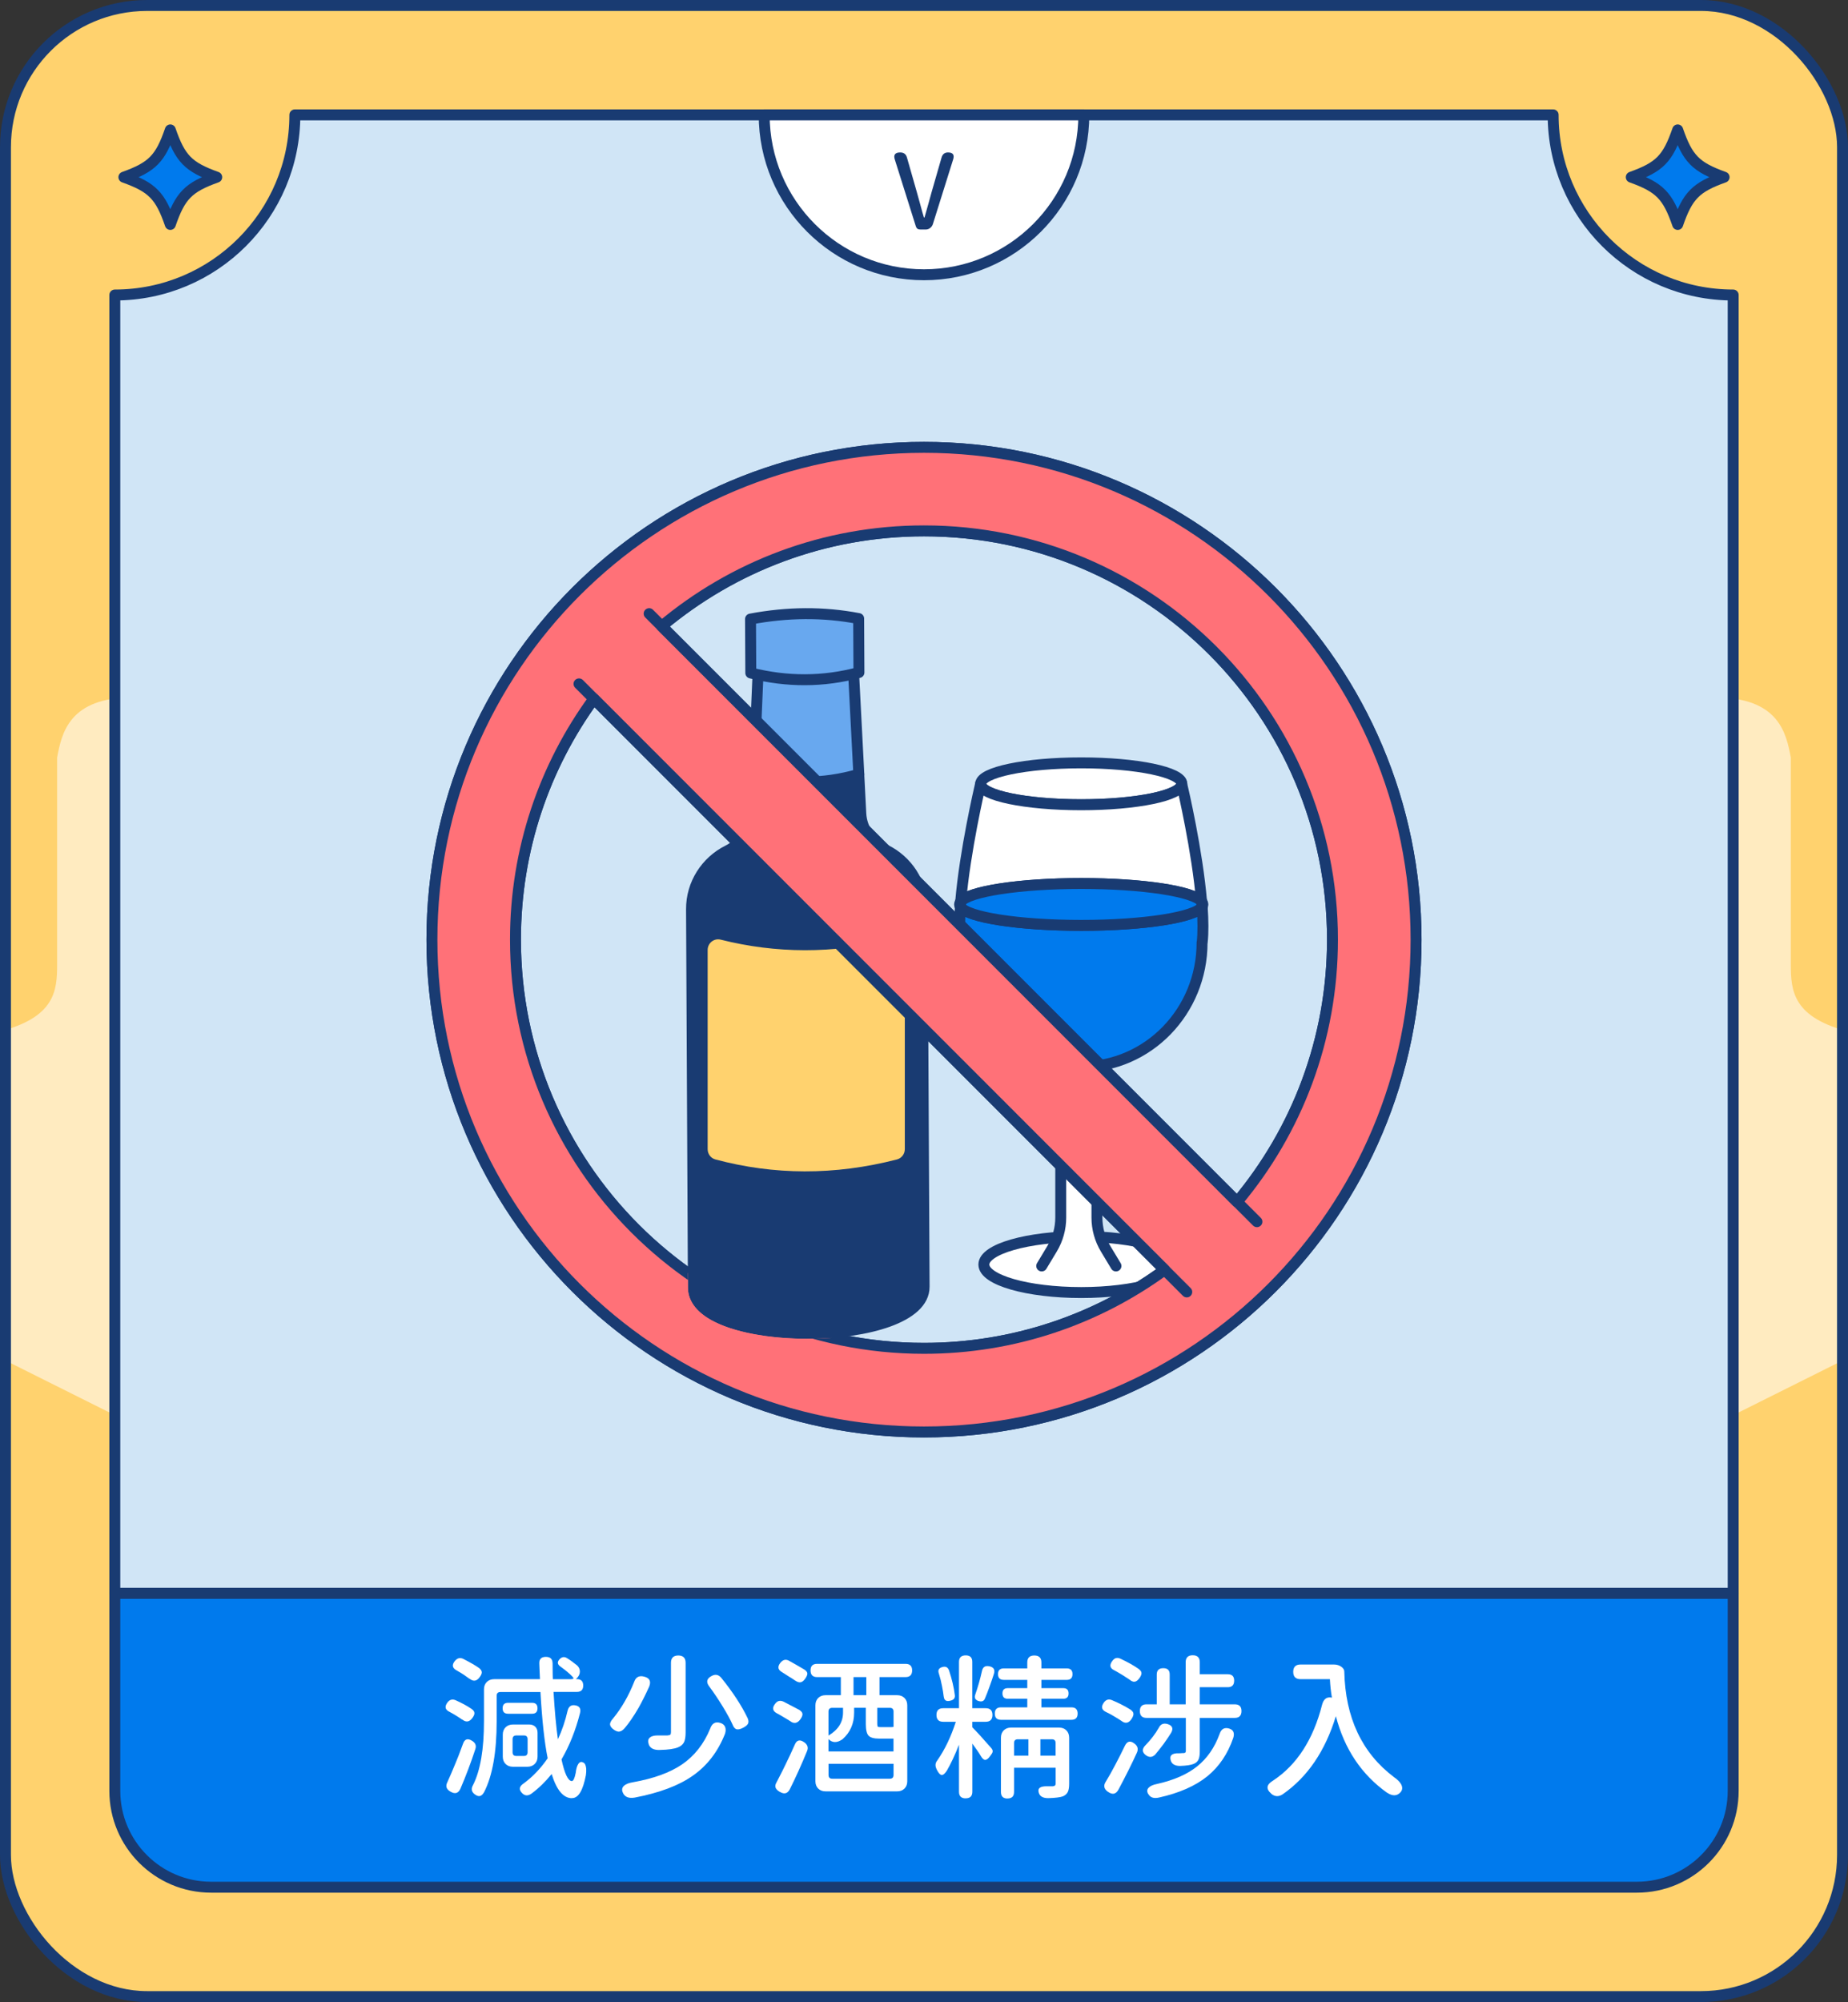 <?xml version="1.0" encoding="UTF-8"?>
<svg id="_圖層_2" data-name="圖層 2" xmlns="http://www.w3.org/2000/svg" xmlns:xlink="http://www.w3.org/1999/xlink" viewBox="0 0 338 366">
  <rect x="0" y="0" width="338" height="366" fill="#333333" stroke="none"/>
  <defs>
    <style>
      .cls-1 {
        fill: #68a8ef;
      }

      .cls-1, .cls-2, .cls-3, .cls-4, .cls-5, .cls-6, .cls-7, .cls-8, .cls-9 {
        stroke: #193b72;
        stroke-width: 2px;
      }

      .cls-1, .cls-2, .cls-3, .cls-4, .cls-6, .cls-7, .cls-9 {
        stroke-linecap: round;
        stroke-linejoin: round;
      }

      .cls-10, .cls-4 {
        fill: #193b72;
      }

      .cls-11, .cls-9 {
        fill: #fff;
      }

      .cls-2, .cls-12, .cls-5 {
        fill: none;
      }

      .cls-3 {
        fill: #d0e5f6;
      }

      .cls-13 {
        clip-path: url(#clippath-1);
      }

      .cls-14, .cls-8 {
        fill: #ffd26e;
      }

      .cls-5, .cls-8 {
        stroke-miterlimit: 10;
      }

      .cls-6 {
        fill: #ff7178;
      }

      .cls-15 {
        fill: #ffebc0;
      }

      .cls-7, .cls-16 {
        fill: #007aed;
      }

      .cls-17 {
        clip-path: url(#clippath);
      }
    </style>
    <clipPath id="clippath">
      <rect class="cls-8" x="1" y="1" width="336" height="364" rx="25.9" ry="25.9"/>
    </clipPath>
    <clipPath id="clippath-1">
      <path class="cls-12" d="M76,78.78v186h186V78.78H76ZM147.68,244.74c-6.84,0-13.65-1.16-17.72-3.48-3.41-1.95-4.13-4.25-4.14-5.83l-.02-4.93.43.03c8.67,6.33,18.39,10.58,28.88,12.61l.81,1.01c-2.63.39-5.43.58-8.23.58Z"/>
    </clipPath>
  </defs>
  <g id="_圖層_32" data-name="圖層 32">
    <g>
      <g>
        <g>
          <g>
            <rect class="cls-14" x="1" y="1" width="336" height="364" rx="25.9" ry="25.9"/>
            <g class="cls-17">
              <g>
                <path class="cls-15" d="M313.57,127.53v132.88s.02,0,.02,0l25.08-12.52v-59.18s-.09,0-.09,0c-10.68-2.6-11.04-7.54-11.04-12.41,0-5.29,0-10.57,0-15.85,0-7.32,0-14.63,0-21.96-.82-4.38-2.16-11.06-13.97-10.97Z"/>
                <path class="cls-15" d="M24.43,127.53v132.88s-.02,0-.02,0L-.68,247.88v-59.18s.09,0,.09,0c10.68-2.6,11.04-7.54,11.04-12.41,0-5.29,0-10.57,0-15.85v-21.96c.82-4.38,2.16-11.06,13.97-10.97Z"/>
              </g>
            </g>
            <rect class="cls-5" x="1" y="1" width="336" height="364" rx="25.9" ry="25.9"/>
          </g>
          <path class="cls-7" d="M317,291.26v36.13c0,9.72-7.88,17.61-17.61,17.61H38.61c-9.72,0-17.61-7.89-17.61-17.61v-36.13h296Z"/>
        </g>
        <path class="cls-3" d="M317,53.93v237.33H21V53.93c18.19,0,32.93-14.74,32.93-32.93h230.14c0,18.19,14.74,32.93,32.93,32.93Z"/>
        <path class="cls-9" d="M198.23,21c0,16.14-13.09,29.23-29.23,29.23s-29.23-13.09-29.23-29.23h58.46Z"/>
        <path class="cls-10" d="M168.28,41.95c-.4,0-.65-.19-.77-.57l-3.84-12.19c-.29-.88.03-1.32.98-1.32.65,0,1.06.31,1.23.92l1.82,6.37c.15.51.35,1.23.6,2.16.28,1.06.51,1.88.69,2.45h.1c.18-.6.42-1.46.73-2.58.23-.88.42-1.56.56-2.03l1.84-6.39c.18-.6.57-.9,1.17-.9.9,0,1.21.43.94,1.28l-3.71,11.83c-.1.29-.27.53-.51.71-.24.18-.51.27-.82.27h-1.02Z"/>
        <g>
          <path class="cls-11" d="M84.55,314.37c-.08-.04-.19-.11-.34-.23-.3-.19-.53-.33-.67-.43-.14-.09-.36-.23-.66-.4-.29-.17-.52-.29-.67-.37-.8-.38-.93-.95-.37-1.71.4-.53.91-.67,1.52-.4,1.18.53,2.15,1.06,2.92,1.6.32.23.49.48.49.74.02.23-.1.51-.34.85-.55.78-1.17.89-1.86.34ZM82.41,327.54c-.76-.42-.96-.99-.6-1.71.49-1.08.96-2.17,1.4-3.25.38-.87.87-2.13,1.46-3.76.3-.91.87-1.1,1.69-.57.61.38.8.89.57,1.54-.8,2.45-1.71,4.85-2.72,7.21-.38.84-.98,1.02-1.8.54ZM85.87,306.9s-.11-.08-.2-.14c-.36-.27-.63-.46-.8-.57-.36-.25-.82-.52-1.37-.83-.78-.42-.89-.99-.31-1.71.44-.53.94-.67,1.52-.4,1.33.68,2.32,1.25,2.95,1.71.3.25.46.5.46.77,0,.23-.12.51-.37.85-.53.76-1.15.87-1.86.31ZM104.59,328.73c-1.56-.02-2.79-1.49-3.69-4.42-1.14,1.41-2.36,2.59-3.66,3.56-.65.47-1.23.46-1.74-.06-.65-.65-.55-1.24.29-1.79,1.64-1.2,3.1-2.73,4.38-4.59-.59-2.93-1.03-6.96-1.32-12.11h-7.32c-.46,0-.69.23-.69.68v4.67c0,5.62-.76,9.94-2.29,12.94-.23.4-.47.64-.73.71-.26.08-.57,0-.93-.26-.67-.46-.78-1.05-.34-1.8,1.32-2.64,1.97-6.51,1.97-11.6v-5.84c0-.55.17-1,.52-1.34.34-.34.79-.51,1.34-.51h8.38c0-.29-.02-.73-.06-1.34-.02-.67-.04-1.17-.06-1.51-.04-.82.36-1.23,1.2-1.23s1.21.4,1.23,1.2c0,.32,0,.8.01,1.44,0,.64.02,1.12.04,1.44h3.32c.48,0,.57-.14.29-.43-.55-.59-1.29-1.21-2.23-1.88-.59-.42-.62-.88-.09-1.4.4-.38.83-.43,1.29-.14.59.36,1.21.81,1.86,1.34.34.32.51.71.5,1.15s-.21.85-.59,1.21l-.14.14h.17c.78,0,1.17.39,1.17,1.17s-.39,1.17-1.17,1.17h-4.26c.21,3.48.48,6.36.8,8.66.76-1.63,1.35-3.37,1.77-5.21.19-.8.66-1.13,1.4-1,.8.13,1.09.63.86,1.48-.8,3.12-1.92,5.92-3.37,8.41.57,2.62,1.2,3.94,1.89,3.96.27,0,.51-.5.71-1.51.08-.7.23-1.24.46-1.6.27-.44.62-.5,1.06-.2.21.15.34.5.4,1.03.02.38,0,.78-.06,1.2-.54,2.83-1.39,4.23-2.57,4.19ZM92.93,313.29c-.67,0-1-.33-1-1s.33-1,1-1h4.38c.67,0,1,.33,1,1s-.33,1-1,1h-4.38ZM93.81,322.98c-.55,0-1-.17-1.34-.51-.34-.34-.51-.79-.51-1.34v-4.02c0-.55.17-1,.51-1.34.34-.34.79-.51,1.34-.51h3c.46,0,.82.14,1.1.41.28.28.41.64.41,1.1v4.36c0,.55-.17,1-.52,1.34-.34.34-.79.51-1.34.51h-2.66ZM94.44,321.01h1.37c.46,0,.69-.23.69-.68v-2.39c0-.46-.23-.68-.69-.68h-1.37c-.46,0-.69.23-.69.68v2.39c0,.46.23.68.69.68Z"/>
          <path class="cls-11" d="M113.34,316.55c-.29.05-.62-.05-1-.3-.48-.32-.73-.65-.76-.97-.03-.32.16-.7.56-1.14,1.54-1.88,2.83-4.11,3.86-6.7.3-.86.9-1.17,1.8-.94,1.01.25,1.32.85.94,1.82-.69,1.52-1.34,2.83-1.97,3.93-.9,1.54-1.74,2.77-2.54,3.7-.3.34-.6.54-.89.58ZM113.97,327.82c-.29-.55-.23-1.01.17-1.37.32-.3.86-.51,1.6-.63,3.77-.67,6.77-1.75,8.98-3.25,2.29-1.56,4.01-3.74,5.17-6.55.34-.99.96-1.34,1.86-1.05.44.13.73.38.87.73.14.35.14.77-.01,1.24-1.3,3.29-3.27,5.85-5.92,7.69-2.54,1.79-6.07,3.12-10.61,3.99-1.05.17-1.75-.09-2.12-.8ZM118.66,318.85c-.21-.55-.12-.97.26-1.25.32-.25.83-.36,1.51-.34h1.63c.27-.02.44-.07.53-.14.09-.08.13-.23.13-.46v-12.68c0-.89.45-1.34,1.34-1.34s1.34.45,1.34,1.34v12.74c0,.78-.1,1.37-.29,1.77-.21.42-.57.73-1.09.94-.69.29-1.8.45-3.35.48-1.09.04-1.76-.31-2.03-1.05ZM134.75,316.14c-.32-.08-.58-.37-.77-.88-.38-.85-.97-1.94-1.77-3.25-.8-1.31-1.63-2.55-2.49-3.71-.61-.8-.47-1.43.43-1.91.69-.38,1.29-.26,1.8.37,2.1,2.6,3.7,5.05,4.8,7.35.17.4.19.73.06,1-.11.23-.39.47-.83.71-.52.28-.93.39-1.23.31Z"/>
          <path class="cls-11" d="M144.64,314.71c-.12-.08-.31-.2-.6-.37-.25-.15-.44-.27-.57-.34-.15-.09-.38-.23-.69-.41s-.53-.31-.69-.38c-.78-.42-.9-.99-.34-1.71.42-.59.95-.72,1.6-.4.84.44,1.78.93,2.83,1.48.36.23.56.47.59.73.03.26-.09.58-.36.96-.51.74-1.11.89-1.77.46ZM142.59,327.56c-.4-.25-.65-.5-.74-.77-.1-.29-.03-.62.2-1,.07-.15.19-.37.34-.66.55-1.06.97-1.9,1.26-2.51.59-1.2,1.15-2.4,1.69-3.62.36-.91.95-1.07,1.77-.48.61.44.77.98.49,1.62-1.01,2.47-2.06,4.79-3.14,6.95-.42.82-1.04.97-1.86.46ZM146.45,307.53c-.29.06-.61-.04-.97-.28-.04-.02-.1-.06-.17-.11-.4-.27-.71-.47-.94-.6-.15-.09-.38-.24-.69-.44s-.53-.35-.69-.44c-.72-.42-.81-.98-.26-1.68.46-.57.97-.7,1.54-.4.84.46,1.78,1,2.83,1.62.36.23.55.47.57.74,0,.25-.13.56-.4.94-.27.38-.54.6-.83.66ZM150.99,327.48c-.55,0-1-.17-1.34-.51s-.51-.79-.51-1.34v-13.88c0-.55.17-1,.51-1.34.34-.34.79-.51,1.34-.51h2.8v-3.31h-4.34c-.8,0-1.2-.41-1.2-1.22s.4-1.2,1.2-1.2h16.18c.8,0,1.2.4,1.2,1.2s-.4,1.22-1.2,1.22h-4.77v3.31h3.23c.55,0,1,.17,1.34.51.34.34.51.79.51,1.34v13.88c0,.55-.17,1-.51,1.34-.34.34-.79.51-1.34.51h-13.09ZM151.53,320.18h11.89v-2.34h-2.6c-.97,0-1.62-.18-1.96-.54-.33-.36-.5-1.06-.5-2.11v-2.99h-2.14v.88c0,2-.71,3.62-2.12,4.87-1.01.7-1.87.69-2.57-.03v2.25ZM151.53,317.28c1.77-1.04,2.66-2.45,2.66-4.22v-.85h-1.97c-.46,0-.69.23-.69.68v4.39ZM152.22,325.17h10.52c.46,0,.69-.23.69-.68v-2.05h-11.89v2.05c0,.46.23.68.69.68ZM156.11,309.9h2.34v-3.31h-2.34v3.31ZM161.08,315.74h1.86c.21,0,.37-.02.49-.06v-2.79c0-.46-.23-.68-.69-.68h-2.29v2.96c0,.25.04.41.11.49.1.06.27.08.52.08Z"/>
          <path class="cls-11" d="M176.63,328.76c-.82,0-1.23-.4-1.23-1.2v-8.61c-.76,1.94-1.51,3.52-2.23,4.76-.36.55-.68.81-.96.77s-.57-.36-.87-.97c-.17-.34-.25-.64-.23-.88,0-.27.11-.54.34-.83,1.35-1.94,2.48-4.28,3.37-7.04h-2.31c-.82,0-1.23-.42-1.23-1.25s.41-1.23,1.23-1.23h2.89v-8.46c0-.8.41-1.2,1.23-1.2s1.2.4,1.2,1.2v8.46h2.46c.82,0,1.23.41,1.23,1.23s-.41,1.25-1.23,1.25h-2.46v1c.8.8,1.95,2.06,3.46,3.79.23.27.31.5.26.71-.02.15-.16.4-.43.74-.34.48-.65.72-.91.73-.27,0-.54-.23-.83-.73-.32-.55-.84-1.3-1.54-2.25v8.8c0,.8-.4,1.2-1.2,1.2ZM172.6,310.13c-.06-.55-.16-1.19-.31-1.91-.13-.72-.32-1.48-.57-2.28-.23-.63,0-1.03.69-1.2.57-.15.96.06,1.17.63.53,1.61.89,3.12,1.06,4.53.06.53-.21.87-.8,1-.76.21-1.17-.05-1.23-.77ZM179.01,310.98c-.61-.19-.83-.56-.66-1.11.51-1.46.93-2.93,1.26-4.42.15-.72.61-1,1.37-.83.78.17,1.05.64.8,1.4-.08.25-.2.62-.37,1.12-.17.5-.3.88-.4,1.13-.34.95-.63,1.69-.86,2.22-.19.49-.57.66-1.14.48ZM183.09,314.4c-.76,0-1.14-.38-1.14-1.14s.38-1.14,1.14-1.14h4.8v-1.57h-3.57c-.65,0-.97-.32-.97-.97s.32-.97.97-.97h3.57v-1.51h-4.29c-.71,0-1.06-.35-1.06-1.05s.35-1.05,1.06-1.05h4.29v-1.08c0-.86.43-1.28,1.29-1.28s1.29.43,1.29,1.28v1.08h4.63c.71,0,1.06.35,1.06,1.05s-.35,1.05-1.06,1.05h-4.63v1.51h4c.65,0,.97.32.97.97s-.32.97-.97.97h-4v1.57h5.49c.76,0,1.14.38,1.14,1.14s-.38,1.14-1.14,1.14h-12.87ZM184.27,328.79c-.8,0-1.2-.4-1.2-1.2v-9.92c0-.55.17-1,.51-1.34.34-.34.79-.51,1.34-.51h8.78c.55,0,1,.17,1.34.51.34.34.51.79.51,1.34v8.43c0,.63-.08,1.11-.23,1.45-.17.36-.47.64-.89.83-.5.19-1.4.3-2.71.34-.93,0-1.51-.31-1.71-.94-.29-.85.21-1.26,1.49-1.23h1.06c.34-.02.52-.18.52-.48v-2.91h-7.61v4.42c0,.8-.4,1.2-1.2,1.2ZM185.47,320.95h2.63v-2.99h-1.94c-.46,0-.69.23-.69.68v2.31ZM190.3,320.95h2.77v-2.31c0-.46-.23-.68-.69-.68h-2.09v2.99Z"/>
          <path class="cls-11" d="M205.11,314.6c-.25-.17-.66-.43-1.23-.77-.42-.27-.94-.55-1.57-.85-.82-.38-.96-.95-.43-1.71.4-.57.9-.72,1.51-.46,1.18.49,2.32,1.07,3.4,1.74.32.23.5.47.52.74.02.25-.1.56-.34.94-.53.8-1.15.92-1.86.37ZM202.68,327.59c-.74-.51-.9-1.11-.48-1.8.59-.97,1.17-1.99,1.74-3.08.71-1.35,1.31-2.54,1.8-3.56.42-.87,1.02-1,1.8-.37.55.44.69.98.4,1.62-.88,1.94-2.01,4.21-3.4,6.81-.46.8-1.08.92-1.86.37ZM207.56,307.43c-.29.05-.61-.08-.97-.38-.13-.09-.35-.24-.66-.43-.25-.17-.44-.29-.57-.37-.69-.42-1.21-.72-1.57-.91-.8-.38-.91-.95-.34-1.71.4-.55.89-.68,1.49-.4,1.33.63,2.45,1.25,3.34,1.88.32.25.49.49.5.74s-.11.55-.36.91c-.29.4-.57.62-.86.67ZM215.83,322.83c-.91,0-1.48-.32-1.69-.97-.29-.93.2-1.38,1.46-1.34.15,0,.35,0,.6-.03h.23c.3,0,.46-.12.46-.37v-6.07h-7.18c-.82,0-1.23-.42-1.23-1.25s.41-1.23,1.23-1.23h1.86v-5.44c0-.78.4-1.17,1.2-1.17s1.17.39,1.17,1.17v5.44h2.92v-7.69c0-.85.43-1.28,1.29-1.28s1.29.43,1.29,1.28v2.19h5.12c.78,0,1.17.39,1.17,1.17s-.39,1.2-1.17,1.2h-5.12v3.13h6.4c.82,0,1.23.41,1.23,1.23s-.41,1.25-1.23,1.25h-6.4v6.13c0,.65-.08,1.14-.23,1.48-.17.36-.47.63-.89.8-.5.21-1.32.33-2.49.37ZM209.62,320.9c-.76-.55-.79-1.18-.09-1.88.97-.99,1.78-2.05,2.43-3.19.32-.65.85-.86,1.57-.66.88.27,1.11.79.69,1.57-.29.48-.75,1.17-1.4,2.08-.57.76-1.09,1.41-1.54,1.94-.51.51-1.07.56-1.66.14ZM210.02,327.99c-.29-.49-.25-.9.12-1.23.29-.28.77-.49,1.46-.63,3.07-.68,5.52-1.75,7.35-3.21s3.2-3.43,4.12-5.94c.29-.89.85-1.23,1.69-1,.82.23,1.09.81.8,1.74-1.01,2.92-2.59,5.26-4.75,7.01-2.19,1.77-5.14,3.06-8.83,3.88-.95.21-1.6,0-1.94-.63Z"/>
          <path class="cls-11" d="M232.49,327.88c-.97-.85-.86-1.64.34-2.36,4.36-2.87,7.36-7.5,8.98-13.88.27-1.03.84-1.46,1.71-1.31l.09.03c-.19-1.1-.31-2.23-.37-3.39h-5.37c-.9,0-1.34-.45-1.34-1.34s.45-1.34,1.34-1.34h6.12c.51,0,.97.14,1.37.43.34.27.51.54.51.83.19,8.47,3.23,14.92,9.12,19.35.61.42,1.04.85,1.29,1.31.29.57.23,1.06-.17,1.48-.63.67-1.44.67-2.43.03-4.67-3.32-7.79-7.99-9.35-13.99-1.95,6.38-5.19,11.14-9.72,14.28-.74.49-1.45.46-2.12-.11Z"/>
        </g>
        <g>
          <path class="cls-16" d="M315.34,32.39c-5.19,1.86-6.67,3.36-8.49,8.64-1.82-5.28-3.3-6.78-8.49-8.64,5.19-1.86,6.67-3.36,8.49-8.64,1.82,5.28,3.3,6.78,8.49,8.64Z"/>
          <path class="cls-2" d="M315.34,32.39c-5.19,1.86-6.67,3.36-8.49,8.64-1.82-5.28-3.3-6.78-8.49-8.64,5.19-1.86,6.67-3.36,8.49-8.64,1.82,5.28,3.3,6.78,8.49,8.64Z"/>
        </g>
        <g>
          <path class="cls-16" d="M39.64,32.39c-5.19,1.86-6.67,3.36-8.49,8.64-1.82-5.28-3.3-6.78-8.49-8.64,5.19-1.86,6.67-3.36,8.49-8.64,1.82,5.28,3.3,6.78,8.49,8.64Z"/>
          <path class="cls-2" d="M39.64,32.39c-5.19,1.86-6.67,3.36-8.49,8.64-1.82-5.28-3.3-6.78-8.49-8.64,5.19-1.86,6.67-3.36,8.49-8.64,1.82,5.28,3.3,6.78,8.49,8.64Z"/>
        </g>
      </g>
      <g>
        <g>
          <ellipse class="cls-9" cx="197.76" cy="231.17" rx="17.81" ry="5.12"/>
          <path class="cls-9" d="M190.53,231.43l1.89-3.14c1.04-1.72,1.59-3.7,1.59-5.71v-42.97h6.62v42.97c0,2.01.55,3.99,1.59,5.71l1.89,3.14"/>
          <g>
            <path class="cls-9" d="M216.16,143.29c0,2.11-8.24,3.82-18.4,3.82s-18.39-1.71-18.39-3.82,8.23-3.83,18.39-3.83,18.4,1.72,18.4,3.83Z"/>
            <path class="cls-7" d="M219.86,172.31c0,12.56-9.89,22.73-22.1,22.73s-22.1-10.17-22.1-22.73c-.21-1.82-.18-4.09,0-6.55,1.21,1.92,10.65,3.41,22.11,3.41s20.9-1.49,22.11-3.41c.17,2.46.2,4.72,0,6.55Z"/>
            <path class="cls-9" d="M219.79,164.84c-1.45-1.87-10.77-3.32-22.04-3.32s-20.59,1.45-22.04,3.32c.78-9.26,3.44-20.67,3.63-21.5v-.04c0,2.11,8.24,3.82,18.4,3.82s18.4-1.71,18.4-3.82v.04c.2.83,2.86,12.24,3.63,21.5Z"/>
          </g>
          <path class="cls-7" d="M219.87,165.76c-1.21,1.92-10.65,3.41-22.11,3.41s-20.9-1.49-22.11-3.41c.03-.3.05-.61.08-.93,1.44-1.87,10.76-3.32,22.04-3.32s20.58,1.45,22.04,3.32c.03.31.05.62.08.93Z"/>
          <path class="cls-9" d="M175.51,165.35c0-.17.07-.35.21-.51-.03.31-.05.62-.08.93-.09-.14-.13-.28-.13-.42Z"/>
          <path class="cls-9" d="M220,165.35c0,.14-.04.28-.13.42-.03-.3-.04-.61-.08-.93.14.16.21.34.21.51Z"/>
        </g>
        <g>
          <g>
            <path class="cls-6" d="M169,81.78c-49.71,0-90,40.3-90,90s40.29,90,90,90,90-40.3,90-90-40.3-90-90-90ZM169,246.49c-41.27,0-74.72-33.46-74.72-74.72,0-16.46,5.32-31.68,14.34-44.03l104.4,104.4c-12.35,9.02-27.56,14.35-44.02,14.35ZM226.28,219.74l-105.26-105.26c12.98-10.87,29.71-17.43,47.98-17.43,41.26,0,74.71,33.45,74.71,74.71,0,18.26-6.55,34.99-17.44,47.97Z"/>
            <g>
              <g>
                <path class="cls-4" d="M169.02,235.23c.05,11.24-42.15,11.44-42.2.19l-.34-69.18c-.03-4.68,2.68-8.76,6.62-10.74,2.57-1.29,4.32-3.8,4.45-6.67l.31-7.29c6.17,1.85,12.57,1.92,19.21,0l.37,7.19c.15,2.88,1.92,5.37,4.51,6.64,3.96,1.94,6.7,5.99,6.72,10.67l.35,69.19Z"/>
                <path class="cls-1" d="M157.07,141.55c-6.65,1.92-13.04,1.85-19.21,0l1-23.48,17-.07,1.22,23.55Z"/>
                <path class="cls-9" d="M138.69,112.93h17.31v3.74c0,2.47-2.01,4.48-4.48,4.48h-8.36c-2.47,0-4.48-2.01-4.48-4.48v-3.74h0Z" transform="translate(295.24 233.4) rotate(179.73)"/>
                <path class="cls-1" d="M157.05,113.08c-6.45-1.24-13.04-1.18-19.78.09l.05,9.86c6.65,1.66,13.24,1.66,19.78-.09l-.05-9.86Z"/>
              </g>
              <path class="cls-14" d="M163.11,171.76c-10.77,2.63-21.19,2.56-31.29.02-1.22-.31-2.39.62-2.39,1.88v36.43c0,.87.58,1.65,1.42,1.87,10.7,2.86,21.75,2.95,33.2,0,.85-.22,1.44-1,1.44-1.88v-36.44c0-1.25-1.17-2.18-2.39-1.88Z"/>
            </g>
            <g class="cls-13">
              <path class="cls-6" d="M169,81.78c-49.71,0-90,40.3-90,90s40.29,90,90,90,90-40.3,90-90-40.3-90-90-90ZM169,246.49c-41.27,0-74.72-33.46-74.72-74.72,0-16.46,5.32-31.68,14.34-44.03l104.4,104.4c-12.35,9.02-27.56,14.35-44.02,14.35ZM226.28,219.74l-105.26-105.26c12.98-10.87,29.71-17.43,47.98-17.43,41.26,0,74.71,33.45,74.71,74.71,0,18.26-6.55,34.99-17.44,47.97Z"/>
            </g>
          </g>
          <line class="cls-2" x1="217.06" y1="236.18" x2="105.9" y2="125.02"/>
          <line class="cls-2" x1="118.73" y1="112.18" x2="229.89" y2="223.34"/>
        </g>
      </g>
    </g>
  </g>
</svg>
